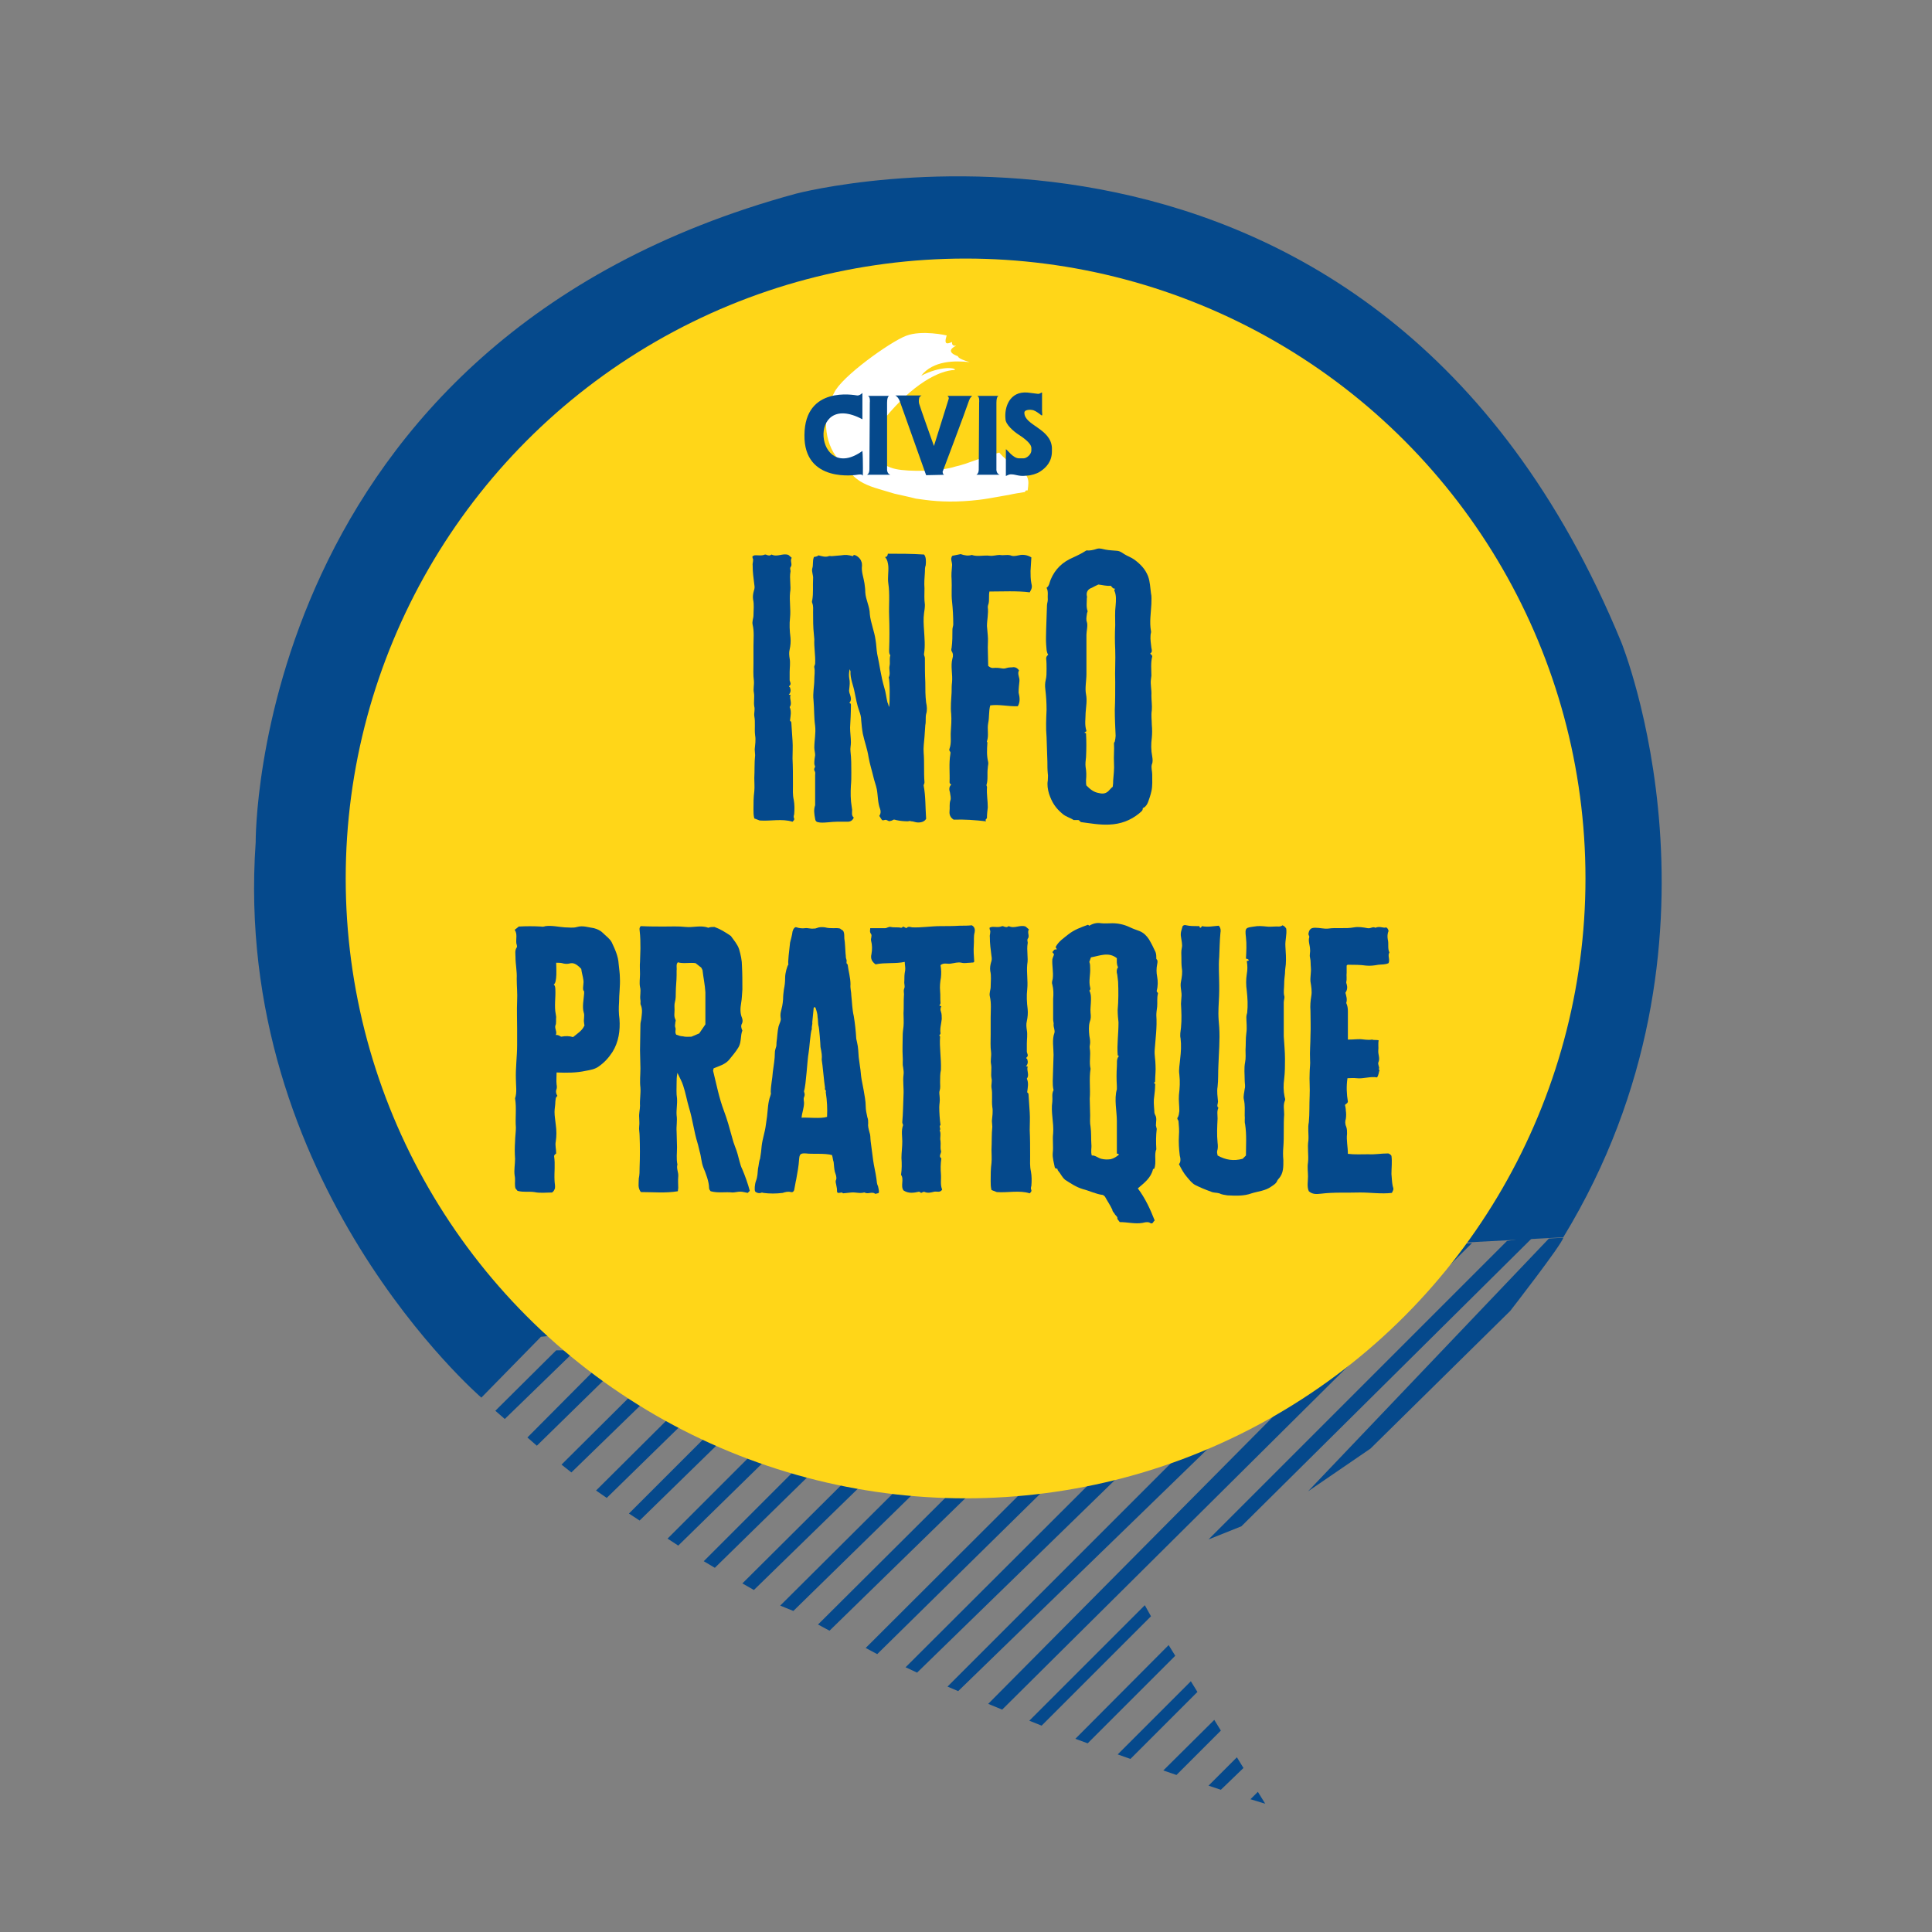 <?xml version="1.0" encoding="utf-8"?>
<!-- Generator: Adobe Illustrator 26.0.3, SVG Export Plug-In . SVG Version: 6.00 Build 0)  -->
<svg version="1.1" xmlns="http://www.w3.org/2000/svg" xmlns:xlink="http://www.w3.org/1999/xlink" x="0px" y="0px"
	 viewBox="0 0 470 470" style="enable-background:new 0 0 470 470;" xml:space="preserve">
<rect x="0" y="0" width="470" height="470" fill="#808080" stroke="none"/>
<style type="text/css">
	.st0{display:none;}
	.st1{fill-rule:evenodd;clip-rule:evenodd;fill:#05498C;}
	.st2{fill-rule:evenodd;clip-rule:evenodd;fill:#FFD618;}
	.st3{fill:#05498C;}
	.st4{fill-rule:evenodd;clip-rule:evenodd;fill:#FFFFFF;}
</style>
<g id="repere_securiser" class="st0">
</g>
<g id="repere">
	<g>
		<g>
			<polygon class="st1" points="135.3,328.5 120.5,343.2 122.8,345.2 140,328.5 			"/>
			<polygon class="st1" points="145,332.9 128.3,349.7 130.6,351.7 149.8,332.9 			"/>
			<polygon class="st1" points="154.4,338.6 136.6,356.3 139,358.2 160,337.8 			"/>
			<polygon class="st1" points="164.3,343.4 145,362.6 147.6,364.4 169.6,342.9 			"/>
			<polygon class="st1" points="173.2,348 153,368.2 155.6,369.9 180.9,345.2 			"/>
			<polygon class="st1" points="187.3,349.4 162.4,374.3 165,376 193.6,348 			"/>
			<polygon class="st1" points="199.7,351.3 171.2,379.8 173.9,381.4 208,348 			"/>
			<polygon class="st1" points="217.1,348.9 180.6,385.2 183.4,386.8 222.3,348.9 			"/>
			<polygon class="st1" points="228.9,351.7 189.8,390.6 193,391.9 234.1,351.7 			"/>
			<polygon class="st1" points="241,353.4 199,395.2 201.8,396.7 246.2,353.4 			"/>
			<polygon class="st1" points="256.3,355.3 210.6,400.9 213.4,402.4 263,353.6 			"/>
			<polygon class="st1" points="268.7,357.3 220.3,405.6 223.1,406.9 276.1,355.3 			"/>
			<polygon class="st1" points="289.1,351.7 230.5,410.3 233.1,411.4 301.3,345.2 			"/>
			<polygon class="st1" points="352.2,302.8 315.8,338.5 240.4,414.5 243.8,415.9 358.1,302.4 			"/>
			<polygon class="st1" points="278.5,390.5 250.4,418.6 253.4,419.8 280,393.2 			"/>
			<polygon class="st1" points="284.3,400.2 261.6,423 264.6,424.1 285.9,402.8 			"/>
			<polygon class="st1" points="289.7,409 271.9,426.8 275,427.9 291.3,411.6 			"/>
			<polygon class="st1" points="295.4,418.4 283,430.7 286.2,431.8 297,421 			"/>
			<polygon class="st1" points="294,434.4 297,435.4 302.5,430.1 300.9,427.5 			"/>
			<polygon class="st1" points="304.2,437.7 307.8,438.8 306,435.9 			"/>
			<polygon class="st1" points="302,371.3 373,300.9 366.6,301.9 294,374.5 			"/>
			<path class="st1" d="M376.8,301.3l-58.6,61.5l15.2-10.4l34-33.5c0,0,12.6-16.2,12.9-17.8L376.8,301.3z"/>
		</g>
		<path class="st1" d="M131.6,325.2L117.1,340c0,0-60.7-52.2-54.9-135.1c0,0-1-121.8,131.5-157.8c0,0,140.5-37.1,200.7,109.1
			c0,0,29.7,72.9-14.1,144.8l-26.4,1.4L131.6,325.2z"/>
		<circle class="st2" cx="234.9" cy="213.7" r="150.8"/>
	</g>
	<g>
		<path class="st3" d="M183.5,135.1c0.8-0.1,1.7,0.2,2.6-0.2c0.1,0,0.3,0,0.4,0.1c0.7,0.2,0.7,0.2,1.2-0.1c1.4,0.7,2.7-0.4,4.1,0.1
			c0.2,0.2,0.5,0.4,0.8,0.7c-0.5,0.8,0.3,1.6-0.3,2.3c-0.2,0.4,0.1,0.8,0,1.1c-0.3,1.7,0.2,3.5-0.1,5.1c-0.2,2,0.2,4,0,6
			c-0.2,1.7-0.1,3.3,0.1,4.9c0.1,1,0,2-0.2,2.9c-0.2,0.8-0.1,1.5,0,2.2c0.2,1.1,0,2.2,0,3.3v2c0.1,0.5,0.5,0.9-0.1,1.4
			c-0.2,0.2,0.2,0.2,0.2,0.4c0.2,0.6,0.2,1.1-0.3,1.7c0,0.1,0.3-0.1,0.4,0.1c-0.3,1,0.5,2-0.2,2.9c0.5,1.1,0.2,2.2,0.1,3.2
			c-0.1,0.2,0.2,0.2,0.3,0.5l0.3,4.5c0.1,1.4,0,2.9,0,4.3c0.1,2.1,0.1,4.2,0.1,6.4c0,1.2-0.1,2.4,0.2,3.7c0.2,1.1,0.2,2.3,0.1,3.5
			c-0.1,0.3-0.2,0.7,0,1c0.1,0.3-0.1,0.5-0.4,0.8c-2.6-0.8-5.3-0.1-8-0.3l-1.3-0.5c-0.2-0.8-0.2-1.4-0.2-2.2c0-1.5,0-2.9,0.2-4.4
			c0.1-1.1,0-2.1,0-3.2c0.1-1.9,0-3.7,0.2-5.6c0-0.5-0.1-0.9-0.1-1.4c0.1-1.1,0.3-2.3,0.1-3.4c-0.2-1.6,0.1-3.1-0.2-4.7
			c-0.1-0.8,0.2-1.6,0-2.3c-0.2-1.1,0.1-2.3-0.1-3.4c-0.2-0.9,0.1-1.9,0-2.9c-0.2-1.4-0.1-2.9-0.1-4.3v-4.2c0-1.7,0.2-3.4-0.2-5.1
			c-0.2-0.8,0.2-1.6,0.2-2.3c0-1.3,0.2-2.6-0.1-3.9c-0.1-0.7,0-1.4,0.2-2.1c0.2-0.5,0.2-1,0.1-1.5c-0.2-1.7-0.4-2.9-0.4-4.7
			c-0.1-0.4,0.3-1.3,0-1.7C182.9,135.1,183.3,135.3,183.5,135.1z"/>
		<path class="st3" d="M199.1,135.1c0.8,0.2,1.7,0.5,2.5,0.2c0.2-0.1,0.5,0,0.7,0l2.3-0.2c1.2-0.2,1.7-0.1,2.9,0.2l0.2-0.3
			c0.6,0,1.6,0.8,1.8,1.5c0.2,0.4,0.2,0.8,0.2,1.1c-0.2,1.5,0.4,2.9,0.6,4.3c0.1,0.8,0.2,1.4,0.2,2.2c0.1,1.8,1.1,3.5,1.1,5.3
			c0.2,2.1,1.1,4.1,1.4,6.3c0.2,1.1,0.2,2.3,0.4,3.4c0.6,2.7,0.9,5.4,1.7,8.1c0.4,1.2,0.5,2.5,0.8,3.7c0.2,0.3,0.2,0.7,0.4,1.1
			c0.2-1,0.2-6.4-0.1-7.2c0.5-0.9,0-1.9,0.2-2.8c0.2-0.8-0.1-1.7,0.2-2.6c-0.3-0.3-0.3-0.8-0.3-1.2c0.1-2.8,0.1-5.6,0-8.4
			c-0.1-2.6,0.2-5.3-0.2-7.9c-0.2-1.4,0.1-2.8,0-4.2c-0.1-0.8-0.2-1.5-0.8-2.2c0.5,0,0.6-0.3,0.7-0.8c2.9,0,5.7,0,8.8,0.2
			c0.5,0.6,0.5,1.6,0.4,2.6c-0.2,0.5-0.2,1.1-0.2,1.7c-0.1,1.4-0.2,2.6-0.1,3.9c0,1.4-0.1,2.6,0.1,4c0,0.7-0.1,1.4-0.2,2
			c-0.2,1.4-0.1,2.9,0,4.3c0.1,1.8,0.3,3.7,0,5.6c-0.1,0.4,0.2,0.7,0.2,1.1c0,2,0,3.9,0.1,5.9c0,1.7,0,3.2,0.2,4.9
			c0.2,0.9,0.3,1.9,0,2.8c-0.2,0.9,0,1.8-0.2,2.7l-0.2,2.9c-0.1,1.3-0.3,2.6-0.2,3.8c0.2,2.4,0,4.8,0.2,7.2c0,0.4-0.2,0.5-0.2,0.8
			c0.5,2.6,0.4,5.3,0.6,8.1c-0.5,0.9-1.8,1-2.6,0.8c-0.4-0.1-0.7-0.2-1-0.2c-0.3-0.1-0.5-0.1-0.8,0c-1,0-2-0.1-2.9-0.3
			c-0.3-0.1-0.6-0.2-0.8,0c-0.2,0.1-0.4,0.2-0.6,0.2c-0.3,0.2-0.6-0.1-0.9-0.2c-0.4-0.2-0.8,0.2-1.1,0c-0.1,0-0.7-1.1-0.7-1
			c0.4-0.6,0.4-1.2,0.2-1.7c-0.6-1.6-0.5-3.2-0.8-4.8c-0.2-1-0.6-2-0.8-2.9c-0.4-1.7-0.9-3.2-1.2-4.9c-0.3-2-1-3.8-1.4-5.7
			c-0.2-1.1-0.3-2.2-0.4-3.3c0-0.8-0.2-1.5-0.5-2.3c-0.5-1.4-0.8-3-1.1-4.5c-0.3-1.7-1.1-3.3-1-5.1c0-0.1-0.1-0.2-0.2-0.5
			c-0.2,0.9-0.2,1.6-0.1,2.2c0.2,0.9,0.1,1.7,0,2.6c-0.1,0.5,0,0.9,0.2,1.4c0.2,0.7,0.4,1.4-0.2,2c0.5,0.1,0.4,0.5,0.4,0.7
			c0,1.8-0.1,3.5-0.2,5.3c0,1.2,0.2,2.4,0.2,3.6c0,0.8-0.2,1.4-0.1,2.2c0.2,1.7,0.2,3.5,0.2,5.1c0,1.1,0,2.2-0.1,3.2
			c-0.1,1.7-0.1,3.5,0.2,5.2c0,0.2,0.1,0.5,0.1,0.7c0,0.7-0.2,1.4,0.4,1.9c-0.3,0.7-0.8,1-1.5,1h-2.6c-1.4,0-2.7,0.3-4.1,0.2
			c-0.8-0.1-1.1-0.2-1.2-0.9c-0.2-1.1-0.4-2.2,0-3.3v-7.3c0-0.3,0.1-0.7-0.1-1c-0.3-0.5,0-0.8,0.1-1.1c-0.1-0.3-0.2-0.5-0.2-0.8
			c0-0.7,0.1-1.4,0.2-2c0-0.6-0.2-1.2-0.2-1.8c0-1.8,0.4-3.5,0.2-5.3c-0.3-2.1-0.2-4.1-0.4-6.3c-0.2-1.7,0.2-3.4,0.2-5
			c0-1,0.2-2,0-2.9c-0.1-0.4,0.2-0.6,0.2-1c0.1-2-0.3-3.9-0.2-5.9c0-0.4-0.1-0.7-0.1-1.1c-0.2-1.8-0.2-3.6-0.2-5.4
			c0-0.8,0.1-1.5-0.2-2.3c-0.1-0.2-0.1-0.5,0-0.7c0.3-1.7,0.1-3.5,0.2-5.2c0.1-0.8-0.4-1.7-0.2-2.5c0.3-0.9,0-1.7,0.4-2.8
			C198.8,135.4,199,135.2,199.1,135.1z"/>
		<path class="st3" d="M233.7,134.8c0.9,0.3,1.8,0.5,2.7,0.2c1.4,0.5,2.9,0,4.4,0.2c0.8,0.1,1.6-0.2,2.4-0.2c1,0.2,2-0.2,2.9,0.2
			c0.7,0.2,1.5-0.1,2.2-0.2c0.9-0.1,1.8,0.1,2.6,0.6l-0.2,3.3c0,1,0,2,0.2,3c0.2,0.8,0.2,1.2-0.4,2.2c-3-0.4-6.7-0.2-9.8-0.2
			c-0.2,1,0,2-0.2,2.9c-0.1,0.3-0.2,0.6-0.2,0.9c0.2,1.6-0.2,3.1-0.2,4.6l0.2,2.3c0.1,1,0,2,0,2.9c0,1.5,0.1,3,0.1,4.5
			c0.4,0.3,0.7,0.5,1.1,0.5c2-0.2,2.3,0.4,3.4,0c0.6-0.2,1.1-0.1,1.7-0.2c0.5,0,1,0.3,1.3,0.8c-0.5,0.8,0.2,1.7,0.1,2.6
			s-0.2,1.8-0.2,2.8c0.3,1.2,0.4,2.3-0.2,3.3c-2.3,0.1-4.4-0.5-6.7-0.2c-0.4,1.4-0.2,2.9-0.5,4.3c-0.3,1.5,0.2,3-0.3,4.4
			c-0.1,0.1,0.1,0.2,0.1,0.4c-0.1,1.6-0.2,3.1,0.2,4.7c0.1,0.4-0.1,0.9-0.1,1.4c-0.2,1.4,0.1,2.8-0.3,4.1c-0.1,0.2,0.2,0.5,0.1,0.7
			c-0.1,1.7,0.2,3.2,0.2,4.8c-0.1,0.8-0.2,1.7-0.2,2.5c0,0.4-0.6,0.4-0.2,0.9c-2.7-0.3-5.3-0.5-7.9-0.4c-0.8-0.5-1.1-1.2-1-2.1
			c0.1-0.8-0.1-1.7,0.2-2.6c0.2-0.5,0-1.2-0.1-1.9c-0.2-0.6-0.3-1.4,0.3-1.9c-0.2-0.2-0.4-0.3-0.4-0.6c0.1-2.3-0.2-4.5,0.2-6.9
			c0-0.2,0.1-0.4-0.1-0.6c-0.2-0.2-0.2-0.5-0.1-0.7c0.5-1.4,0.2-2.8,0.3-4.1c0.1-1.4,0.2-2.9,0.1-4.3c-0.2-1.7,0-3.5,0.1-5.3
			c0-0.8,0-1.7,0.1-2.4c0.2-2-0.4-3.9,0.1-5.8c0.2-0.6,0.2-1.2-0.2-1.8c-0.1-0.2-0.1-0.5,0-0.8c0.2-1.5,0.2-3,0.2-4.5
			c0-0.4,0.2-0.8,0.2-1.2c0-1.9-0.1-3.8-0.3-5.6c-0.2-1.8,0-3.5-0.1-5.3c-0.1-1.1,0-2.3,0.1-3.3c0.1-0.6-0.2-1.2-0.2-1.8
			c0.1-0.2,0-0.4,0.3-0.7L233.7,134.8z"/>
		<path class="st3" d="M280.3,159.7c-0.4,1.6-0.2,3.2-0.2,4.7c0,0.2-0.1,0.5-0.1,0.8c-0.2,1.3,0.2,2.6,0.1,4c0,1.2,0.2,2.4,0.1,3.6
			c-0.2,1.2,0,2.4,0,3.5c0.1,1.1,0.1,2.1,0,3.2c-0.2,1.5-0.2,3,0.1,4.5c0.1,0.7,0.2,1.3-0.1,2c-0.2,0.8,0.1,1.6,0.1,2.4
			c0,1.4,0.1,2.8-0.2,4.1c-0.2,0.9-0.5,1.8-0.8,2.6c-0.2,0.5-0.5,1.1-1.1,1.4c-0.1,0.1-0.2,0-0.2,0.2c0,0.6-0.5,0.8-0.9,1.2
			c-2.1,1.7-4.5,2.6-7.3,2.7c-2.3,0.1-4.5-0.3-6.8-0.6c-0.3-0.1-0.4-0.5-0.7-0.5h-1.1c-0.9-0.6-1.9-0.8-2.7-1.5
			c-1.7-1.4-2.6-2.8-3.3-4.9c-0.3-1-0.5-2.2-0.3-3.2c0-0.6,0.1-1.2,0-1.7c-0.1-1-0.1-2-0.1-2.9l-0.2-6c-0.2-2.2-0.1-4.4,0-6.6
			c0-1.7-0.1-3.3-0.3-5c-0.1-0.8-0.1-1.5,0.1-2.3c0.2-0.8,0.2-1.7,0.2-2.6s0-1.7-0.1-2.6c0-0.4,0.2-0.7,0.5-0.9
			c-0.5-0.8-0.4-1.7-0.5-2.5c-0.1-1.2,0-2.5,0-3.7l0.2-5.8c0-0.5,0.2-0.9,0.2-1.4c-0.1-1,0.2-2-0.3-2.9c0.7-0.5,0.7-1.3,1-2
			c1.1-2.6,2.9-4.3,5.5-5.4c1.1-0.5,2.1-1,3.2-1.7c0.8,0.1,1.7-0.1,2.6-0.4c0.7-0.2,1.4,0.1,2,0.2c1,0.2,2,0.2,2.9,0.3
			c0.8,0.1,1.2,0.5,1.7,0.8c0.8,0.5,1.7,0.8,2.4,1.3c1.5,1.1,2.7,2.3,3.4,4.1c0.5,1.4,0.5,2.7,0.7,4.1c0.2,0.8,0.1,1.7,0.1,2.6
			c-0.1,2.2-0.5,4.4-0.1,6.6c0.1,0.3-0.1,0.7-0.1,1c-0.1,1.1,0.1,2.1,0.2,3.1c0.1,0.5,0.3,1-0.3,1.4
			C280.1,159.3,280.3,159.4,280.3,159.7z M270.8,189.9c0.1-1.4,0.3-2.8,0.2-4.3c-0.1-1.6,0.1-3.2,0-4.7c0-0.2,0.1-0.4,0.2-0.5
			c0.1-0.5,0.2-1,0.2-1.4c-0.1-2.1-0.2-4.2-0.2-6.3c0.1-2.3,0.1-4.5,0.1-6.8c-0.1-2.6,0.1-5.3,0-7.9c-0.1-2-0.1-3.9,0-5.9
			c0-1.7-0.1-3.2,0.1-4.8c0.1-1.2,0.2-2.5-0.3-3.6c-0.1-0.2,0.1-0.3,0.2-0.5c-0.6,0.1-0.8-0.5-1.1-0.7c-1.1,0.1-2-0.2-3-0.3
			c-0.5,0.2-1,0.5-1.6,0.8c-0.9,0.3-1.4,1-1.2,2c0.1,0.2,0,0.4,0,0.5c0,1.1-0.2,2.2,0.2,3.2c-0.1,0.3-0.2,0.5-0.2,0.8
			c-0.1,0.6-0.2,1.3,0,1.8c0.3,0.8-0.1,2.3-0.1,3.1v9.6c0,1.6-0.4,3.4-0.1,4.9c0.3,1.5,0,3-0.1,4.5c0,1.4-0.3,2.9,0.2,4.4
			c0,0.3-0.6,0.2-0.4,0.5c0.1,0,0.2,0,0.3,0.1c0.1,2,0.1,3.8,0,5.8c-0.1,0.8-0.2,1.7-0.1,2.4c0.2,1.1,0.2,2.1,0.1,3.2
			c0,0.5,0,1.1,0.1,1.3c1,1,1.8,1.6,2.9,1.8c0.8,0.2,1.6,0.3,2.4-0.4c0.4-0.4,0.7-0.8,1.1-1.1C270.8,190.7,270.8,190.3,270.8,189.9z
			"/>
		<path class="st3" d="M126.2,225.4c1.8-0.1,3.6-0.1,5.4,0c0.4,0.1,0.8,0,1.1-0.1c1.6-0.2,3.2,0.2,4.7,0.3c1,0,2,0.2,3-0.1
			c1.4-0.4,2.7,0.1,4.1,0.3c0.7,0.2,1.5,0.5,2.1,1.1c0.8,0.8,1.7,1.4,2.2,2.3c0.8,1.7,1.6,3.4,1.7,5.3c0.1,1.1,0.3,2.3,0.3,3.4
			c0.1,2-0.2,3.9-0.2,5.9c-0.1,1.4-0.1,2.7,0.1,4.1c0.2,2.8-0.2,5.6-1.7,8c-0.9,1.4-2,2.6-3.3,3.5c-0.9,0.7-2.1,0.9-3.2,1.1
			c-2.3,0.5-4.6,0.5-7.1,0.4c0,1.1-0.1,2,0,2.9c0.1,0.5,0.1,1-0.1,1.4c-0.1,0.5,0,0.9,0.3,1.4c-0.5,0.4-0.4,0.8-0.5,1.4
			c0,0.8-0.2,1.7-0.2,2.5c0,1.1,0.2,2,0.3,3.1c0.2,1.4,0.2,2.8,0,4.1c-0.2,0.9,0.1,1.8,0.1,2.9c-0.2,0.2-0.5,0.3-0.5,0.7
			c0.3,2,0,3.9,0.1,5.8c0,0.7,0.2,1.3,0.1,2c-0.2,0.5-0.3,0.7-0.7,1c-1.4,0-2.9,0.2-4.3-0.1c-1.3-0.2-2.6,0.1-4.1-0.3l-0.5-0.6
			c0-0.1-0.1-0.3-0.1-0.5c-0.1-0.9,0.1-1.7-0.1-2.6c-0.2-1.4,0.1-2.7,0.1-4.1c-0.1-1.4-0.1-2.8,0-4.2c0-1.1,0.2-2.3,0.2-3.4
			c-0.2-2.3,0.2-4.7-0.2-7.1c0.5-1.5,0.2-3.1,0.2-4.6c-0.1-2.8,0.3-5.6,0.3-8.4v-3.9c0-2.3-0.1-4.5,0-6.8c0.1-1.8-0.1-3.6-0.1-5.4
			c0.1-1.8-0.3-3.5-0.3-5.3c0-0.8-0.2-1.6,0.3-2.3c0.2-0.4-0.1-0.8-0.1-1.1c-0.1-1.1,0.3-2.2-0.4-3.2
			C125.7,225.8,126,225.6,126.2,225.4z M135.1,240.7c0.1,2-0.3,4.1,0.1,6c0,0.2,0.1,0.5,0.1,0.7c-0.1,0.5,0.1,1.6-0.2,2.1
			c-0.2,0.8,0.5,1.5,0.1,2.3c0.6-0.1,0.9,0.2,1.3,0.4c1.1-0.2,2-0.2,2.9,0.1c1.1-0.9,2.3-1.6,2.8-2.9c-0.1-0.2-0.1-0.3-0.1-0.5
			c-0.2-0.9,0.2-1.8-0.1-2.6c-0.4-1.4,0-3.1,0.1-4.6v-0.4c0-0.2-0.1-0.3-0.2-0.4c-0.2-0.8,0.2-1.7,0-2.6c-0.1-0.8-0.4-1.7-0.5-2.6
			l-0.5-0.5c-0.7-0.6-1.4-1.1-2.4-0.8c-0.4,0.1-0.9,0.1-1.4,0c-0.6-0.2-1.1-0.2-1.8-0.2c0,1,0.3,4.9-0.6,5.3
			C135,239.7,135.1,240.2,135.1,240.7z"/>
		<path class="st3" d="M155.9,225.3c2,0.1,3.8,0.1,5.6,0.1c1.7,0,3.5-0.1,5.3,0.1c1.8,0.2,3.7-0.5,5.5,0.2c0.5-0.2,0.9-0.2,1.5-0.2
			c1.4,0.5,2.7,1.3,4,2.2c0.7,1,1.6,2,2,3.2c0.4,1.4,0.7,2.7,0.7,4.1c0.1,1.9,0.1,3.8,0.1,5.7c-0.1,1.1-0.1,2.2-0.3,3.3
			c-0.2,1.2-0.3,2.4,0.2,3.6c0.2,0.5,0.2,1,0,1.4c-0.3,0.5-0.2,1.1,0.1,1.7c-0.5,1.2-0.2,2.7-0.9,4c-0.7,1.2-1.6,2.2-2.4,3.2
			c-1,1.1-2.3,1.4-3.7,2c0,0.2-0.2,0.5-0.1,0.7c0.8,3.2,1.4,6.4,2.6,9.6c0.8,2.1,1.4,4.3,2,6.5c0.2,0.8,0.4,1.4,0.7,2.2
			c0.5,1.2,0.8,2.4,1.1,3.6c0.2,0.8,0.4,1.4,0.7,2c0.6,1.4,1.4,3.6,1.8,5.2l-0.5,0.5c-0.6-0.1-1.2-0.3-1.8-0.3
			c-0.7,0-1.3,0.2-1.9,0.2c-1.7-0.2-3.5,0.2-5.3-0.3c-0.2-0.2-0.4-0.5-0.4-0.8c0-1.5-0.8-3.6-1.4-5c-0.5-1.3-0.5-2.6-0.9-3.9
			c-0.2-0.7-0.3-1.4-0.5-2c-0.9-2.9-1.2-5.8-2.1-8.7c-0.5-1.7-0.8-3.5-1.4-5.3c-0.3-1-0.9-2-1.4-3.1c-0.2,1-0.2,1.7-0.2,2.4
			c0,1.3-0.1,2.6,0.1,3.8c0.1,1.4-0.2,2.8-0.1,4.1c0.2,1.4-0.1,2.6,0,4c0,1.2,0.1,2.5,0.1,3.8c0,1.4-0.2,2.8,0.1,4.2
			c-0.3,1,0.3,1.9,0.2,2.9s0,1.9,0,2.8c0,0.2-0.1,0.5-0.1,0.8c-3,0.5-6,0.2-9,0.2c-0.8-1.1-0.5-2-0.5-3.3c0.2-0.9,0.2-1.8,0.2-2.7
			c0.1-2.6,0.1-5.1,0-7.7c0-0.8-0.2-1.5-0.1-2.3c0.1-0.8,0-1.4,0-2.1c-0.1-1,0.2-2,0.2-2.9c-0.1-1.4,0.2-2.9,0.1-4.4
			c-0.2-1.6,0-3.1,0-4.7c0-1.5-0.1-3-0.1-4.4c0-2.1,0.1-4.1,0.1-6.2c0-0.5,0.1-0.8,0.2-1.3c0.1-1.1,0.4-2.3-0.1-3.5
			c-0.2-0.3,0-0.8-0.1-1.2c-0.2-1.1,0.2-2.1-0.1-3.2c-0.2-1,0-2.1,0-3.2c0-1-0.1-2,0-2.9c0-1.1,0.1-2.2,0.1-3.2c0-1.4,0-2.9-0.2-4.5
			C155.5,225.8,155.7,225.4,155.9,225.3z M169.2,234.3c-1.5-0.2-2.9,0.2-4.3-0.2c-0.5,0.5-0.2,1.3-0.3,2v1.1c0,1.4-0.2,2.8-0.2,4.2
			c0,0.8,0,1.6-0.2,2.3c-0.2,0.7-0.1,1.4-0.1,2c0,0.8-0.2,1.5,0.2,2.3c0.1,0.2,0.1,0.4,0,0.6c0,0.5-0.2,0.9,0,1.4
			c0.2,0.5-0.2,1.1,0.2,1.7c0.5,0.2,1.1,0.4,1.6,0.4c0.7,0.2,1.4,0.1,2.1,0.1l1.9-0.8l1.5-2.2v-7.8c-0.1-1.8-0.5-3.6-0.7-5.4
			l-0.3-0.6L169.2,234.3z"/>
		<path class="st3" d="M196.1,280.6c-1.4-0.1-1.6,0.2-1.7,1.4c-0.1,1.7-0.4,3.2-0.7,4.9c-0.2,0.8-0.3,1.7-0.5,2.6
			c-0.1,0.3-0.3,0.6-0.8,0.5c-0.7-0.2-1.4,0-2,0.2c-1.6,0.2-3.2,0.2-4.7,0c-0.2-0.1-0.5-0.1-0.6,0c-0.6,0.2-1.4-0.2-1.4-0.4
			c-0.2-0.3-0.1-1.7,0.2-2.5c0.4-1,0.4-2,0.5-3c0.2-0.8,0.2-1.7,0.5-2.4c0.2-1.1,0.3-2.1,0.4-3.2c0.2-1.7,0.8-3.3,1-5l0.3-2.1
			c0.2-1.7,0.2-3.4,0.8-5c0.1-0.3,0.2-0.6,0.1-0.9c0-1.7,0.4-3.2,0.5-4.9c0.2-1.6,0.5-3.1,0.5-4.7c0-0.4,0.1-0.8,0.2-1.1
			c0.2-0.5,0.2-0.9,0.2-1.4c0.2-1.3,0.2-2.6,0.5-3.9c0.2-0.7,0.7-1.5,0.5-2.1c-0.2-1.6,0.4-1.8,0.6-4.5c0-0.8,0.1-1.7,0.2-2.4
			c0.2-1,0.3-1.7,0.3-2.9c0-1.1,0.5-2.8,0.8-3.2c-0.2-0.3,0.2-3.5,0.4-5.3c0.2-0.8,0.5-1.8,0.6-2.7c0.1-0.3,0.2-0.6,0.4-0.8
			c0.2-0.2,0.3-0.3,0.6-0.2c0.5,0.2,1.5,0.3,2,0.2c0.8-0.1,1.4,0.2,2.1,0.1c0.2,0,0.5,0,0.7-0.1c0.7-0.3,1.4-0.3,2.1-0.2
			c0.7,0.2,1.4,0.2,2,0.2c0.2,0,1.6-0.1,1.8,0.2c0.3,0.3,0.5,0.2,0.7,0.6c0.2,0.4,0.2,1.2,0.2,1.7c0.2,1.2,0.2,2.5,0.3,3.7
			c0.1,0.5,0,1,0.2,1.4c0.2,0.4-0.2,1,0.3,1.2c0.2,1.7,0.7,3.2,0.7,4.9c-0.1,0.9,0.2,1.8,0.2,2.7c0.2,1.7,0.2,3.3,0.6,5
			c0.3,1.8,0.5,3.7,0.6,5.5c0.1,0.3,0.1,0.6,0.2,0.9c0.3,1.2,0.3,2.4,0.4,3.6c0.1,0.8,0.2,1.5,0.3,2.2c0.2,1.1,0.2,2.1,0.4,3.2
			l0.5,2.6c0.2,1.3,0.5,2.6,0.5,3.9c0,0.9,0.2,1.8,0.4,2.7c0.2,0.5,0.2,0.9,0.2,1.4c-0.1,0.8,0.1,1.4,0.3,2.2
			c0.3,0.8,0.2,1.4,0.3,2.2l0.6,4.6c0.2,1.5,0.6,3,0.8,4.5c0.1,0.8,0.1,1.3,0.4,1.9c0.1,0.6,0.5,1.7-0.1,1.7c-0.2,0-0.5,0.2-0.6,0.1
			c-0.8-0.6-1.7,0.2-2.6-0.3h-0.1c-1.1,0.3-2-0.1-3.1,0l-2,0.2c-0.1,0-0.2-0.2-0.3-0.2c-1.2,0.2-1.2,0.2-1.2-0.9l-0.2-1.1
			c-0.1-0.4-0.2-0.8,0-1.1c0.2-0.6-0.1-1.3-0.3-1.9c-0.2-0.8-0.2-1.6-0.3-2.4c-0.2-0.5-0.2-1.1-0.4-1.7
			C200.7,280.5,197.5,280.8,196.1,280.6z M200.9,265.8c-0.1-0.2,0.2-0.4-0.1-0.6c-0.2-0.2-0.1-0.5-0.1-0.6c-0.2-1.1-0.6-5.8-0.8-6.8
			c0.1-1,0-1.6-0.3-3.1c0-0.5-0.3-4.8-0.5-5.2c-0.1-0.2-0.1-1.8-0.2-2c0-0.9-0.3-1.7-0.5-2.3c-0.1-0.2-0.2-0.2-0.3-0.2
			c-0.2,0.2-0.2,0.4-0.2,0.7l-0.3,3c0.1,0.5-0.2,1-0.1,1.6c-0.4,1.1-0.6,4.9-0.8,5.9c-0.3,1.5-0.6,7.8-1.1,9.2v0.2
			c0.2,0.5,0.2,0.9,0,1.3c-0.2,0.5,0,1,0,1.4c0,1.2-0.5,2.4-0.6,3.6c1.5-0.1,4.7,0.3,6.2-0.2C201.3,269.7,201.2,267.8,200.9,265.8z"
			/>
		<path class="st3" d="M212,232.1c0.2-1.1,0.2-2.2-0.1-3.3c-0.1-0.5,0.3-1.2,0-1.6c-0.4-0.5-0.2-0.9-0.2-1.4h3.6
			c0.5,0,0.8-0.4,1.4-0.3c0.8,0.2,1.7,0,2.5,0.2c0.3,0,0.4-0.2,0.5-0.3l0.8,0.4c0.4-0.5,0.9-0.3,1.4-0.2c2.3,0.1,4.6-0.3,6.9-0.3
			c1.6,0,3.1,0,4.7-0.1c1,0,2,0,2.9-0.1c0.8,0.4,0.8,1.2,0.7,1.7c-0.3,1.1-0.1,2-0.2,3.1c-0.1,1.4,0,2.6,0.1,4
			c-0.1,0.4-0.6,0.2-0.9,0.3c-0.9,0-1.4,0.2-2.2,0c-0.9-0.2-1.7,0.1-2.5,0.2c-0.9,0.2-1.8-0.3-2.6,0.4c0.2,1.1,0.2,2,0.1,3
			c-0.2,1.1-0.3,2.2-0.2,3.3c0.1,1,0,2,0.1,2.9c0,0.3-0.2,0.5-0.3,0.6l0.5,0.2c-0.2,0.4-0.3,0.8-0.1,1.3c0.2,0.5,0.2,1.2,0.2,1.8
			c-0.1,1.1-0.5,2.3-0.3,3.5c0,0.2-0.2,0.3-0.3,0.5c0.1,0.1,0.2,0.2,0.2,0.3c-0.2,2.6,0.3,5.2,0.2,8.1c-0.2,0.8-0.2,1.9-0.2,3
			c0,0.7,0.1,1.3-0.1,2c-0.2,0.5,0,1.2,0,1.7c0.1,0.8-0.1,1.6-0.1,2.3c0,1.4,0.1,2.9,0.3,4.4c-0.5,0.3,0.2,0.9-0.2,1.3
			c0.4,0.8,0,1.7,0.2,2.6c0.1,0.8-0.1,1.6,0.1,2.3c0.1,0.3,0,0.5-0.1,0.8c-0.2,0.4-0.2,0.8,0.2,1.1c-0.2,1.4-0.2,2.6-0.1,3.8
			c0.1,1.3-0.2,2.6,0.3,3.8c-0.5,0.8-1.2,0.4-1.9,0.5c-0.8,0.2-1.5,0.4-2.3,0.1c-0.3-0.2-0.6,0.1-0.9,0.2l-0.5-0.3
			c-1.3,0.3-2.6,0.5-3.8-0.3c-0.8-1.1,0.2-2.7-0.6-3.8c0.2-1.4,0.2-2.7,0.1-4.1c0-1.3,0.2-2.6,0.2-4c0-1.3-0.3-2.6,0.2-4
			c0-0.1-0.2-0.4-0.2-0.7c0.2-2.2,0.2-4.4,0.3-6.6c0.1-1.7-0.2-3.3,0-4.9c0.1-0.6,0-1.2-0.1-1.9c-0.2-0.8,0-1.7-0.1-2.6
			c-0.1-1.7,0-3.3,0-5c0-0.8,0.1-1.5,0.2-2.3c0.1-1.1,0-2.2,0-3.2c0.1-1.4,0-2.9,0.1-4.3c0.1-0.6-0.2-1.1,0.1-1.8
			c0.2-0.5-0.1-1.1,0-1.7c0-0.9,0-1.7,0.2-2.6c0.1-0.7-0.1-1.4-0.1-2.1c-2.3,0.5-4.7,0.1-7.1,0.6C212.2,234,211.7,233.3,212,232.1z"
			/>
		<path class="st3" d="M241.2,225.5c0.8-0.1,1.7,0.2,2.6-0.2c0.1,0,0.3,0,0.4,0.1c0.7,0.2,0.7,0.2,1.2-0.1c1.4,0.7,2.7-0.4,4.1,0.1
			c0.2,0.2,0.5,0.4,0.8,0.7c-0.5,0.8,0.3,1.6-0.3,2.3c-0.2,0.4,0.1,0.8,0,1.1c-0.3,1.7,0.2,3.5-0.1,5.1c-0.2,2,0.2,4,0,6
			c-0.2,1.7-0.1,3.3,0.1,4.9c0.1,1,0,2-0.2,2.9c-0.2,0.8-0.1,1.5,0,2.2c0.2,1.1,0,2.2,0,3.3v2c0.1,0.5,0.5,0.9-0.1,1.4
			c-0.2,0.2,0.2,0.2,0.2,0.4c0.2,0.6,0.2,1.1-0.3,1.7c0,0.1,0.3-0.1,0.4,0.1c-0.3,1,0.5,2-0.2,2.9c0.5,1.1,0.2,2.2,0.1,3.2
			c-0.1,0.2,0.2,0.2,0.3,0.5l0.3,4.5c0.1,1.4,0,2.9,0,4.3c0.1,2.1,0.1,4.2,0.1,6.4c0,1.2-0.1,2.4,0.2,3.7c0.2,1.1,0.2,2.3,0.1,3.5
			c-0.1,0.3-0.2,0.7,0,1c0.1,0.3-0.1,0.5-0.4,0.8c-2.6-0.8-5.3-0.1-8-0.3l-1.3-0.5c-0.2-0.8-0.2-1.4-0.2-2.2c0-1.5,0-2.9,0.2-4.4
			c0.1-1.1,0-2.1,0-3.2c0.1-1.9,0-3.7,0.2-5.6c0-0.5-0.1-0.9-0.1-1.4c0.1-1.1,0.3-2.3,0.1-3.4c-0.2-1.6,0.1-3.1-0.2-4.7
			c-0.1-0.8,0.2-1.6,0-2.3c-0.2-1.1,0.1-2.3-0.1-3.4c-0.2-0.9,0.1-1.9,0-2.9c-0.2-1.4-0.1-2.9-0.1-4.3v-4.2c0-1.7,0.2-3.4-0.2-5.1
			c-0.2-0.8,0.2-1.6,0.2-2.3c0-1.3,0.2-2.6-0.1-3.9c-0.1-0.7,0-1.4,0.2-2.1c0.2-0.5,0.2-1,0.1-1.5c-0.2-1.7-0.4-2.9-0.4-4.7
			c-0.1-0.4,0.3-1.3,0-1.7C240.6,225.4,240.9,225.7,241.2,225.5z"/>
		<path class="st3" d="M280.9,296.9c-0.2,0.2-0.3,0.3-0.4,0.5c-0.1,0.1-0.2,0.2-0.2,0.2c-0.3,0.1-0.5-0.1-0.7-0.2
			c-0.6-0.2-1.2,0-1.7,0.1c-1.8,0.3-3.6-0.2-5.5-0.2l-0.6-0.8c0.2-0.5-0.5-0.8-0.7-1.3c-0.2-0.3-0.5-0.5-0.5-0.9
			c-0.5-1.1-1.2-2.1-1.8-3.2c-0.2-0.2-0.3-0.3-0.5-0.4c-1.7-0.2-3.2-1-4.8-1.4c-1.7-0.5-3-1.4-4.4-2.3c-0.8-0.7-1-1.4-1.7-2.2
			c-0.1-0.1-0.1-0.3-0.2-0.5c-0.2,0-0.5,0-0.6-0.3c-0.2-1.1-0.6-2.3-0.5-3.5c0.2-1.6-0.1-3.2,0.1-4.8c0.2-2.6-0.6-5.1-0.2-7.7
			c0.1-1-0.2-1.9,0.3-2.8c-0.2-0.8-0.2-1.5-0.2-2.2l0.2-6.4c0-1.7-0.4-3.7,0.2-5.3c0.2-0.6-0.2-1.3-0.2-2c0.1-0.4-0.1-0.8-0.1-1.3
			v-5c0.1-1.2,0.1-2.3-0.2-3.5c-0.2-0.5,0-0.9,0.1-1.4c0.2-1.6-0.2-3.2-0.1-4.7c0.1-0.5,0.3-0.8,0.4-1.2c0-0.2-0.3-0.4-0.4-0.6
			c0.3-0.2,0.4-0.8,1-0.6c0.2-0.2-0.2-0.4-0.2-0.6c0.7-1.4,2-2.2,3.1-3.1c1.4-1.1,3-1.7,4.7-2.3c0.1-0.1,0.2,0.1,0.4,0.2
			c0.8-0.5,1.8-0.8,2.9-0.6c0.9,0.1,1.8,0,2.7,0c1.4,0,2.8,0.3,4.1,0.9c0.8,0.4,1.7,0.7,2.5,1c1,0.4,1.7,1.1,2.3,2
			c0.6,1,1.1,2,1.6,3.1c0.2,0.5,0.2,1.1,0.2,1.7c0.4,0.3,0.3,0.8,0.2,1.3c-0.2,1-0.2,2,0,3c0.2,1.1,0.2,2.3-0.1,3.4
			c-0.1,0.3,0.3,0.4,0.3,0.7c-0.3,1.1-0.1,2.2-0.2,3.2c-0.1,0.8-0.2,1.4-0.2,2.1c0.2,2.9-0.2,5.6-0.4,8.4c-0.1,1.3,0.2,2.5,0.2,3.7
			c0.1,1.4-0.1,2.6-0.1,4c0,0.2-0.2,0.2-0.3,0.3c0.3,0.2,0.4,0.4,0.3,0.7c0,0.8-0.1,1.7-0.2,2.5c-0.2,1.1-0.1,2.3,0,3.5
			c0,0.4,0,0.7,0.2,1.1c0.5,0.8,0.2,1.7,0.2,2.6c0.1,0.3,0.1,0.6,0.2,0.8c-0.2,1.7-0.2,3.2-0.1,5c-0.6,1.3,0.1,3.1-0.5,4.7
			c0,0-0.2,0.1-0.3,0.1c-0.5,2.2-2.2,3.4-3.7,4.7C278.6,291.5,279.8,294.1,280.9,296.9z M271.7,264.2c-0.1-1.6-0.1-3.2,0-4.7
			c0.1-0.9-0.2-1.8,0.5-2.6c-0.2-0.1-0.3-0.1-0.3-0.3c-0.2-2.5,0.2-5,0.2-7.9c-0.1-0.8-0.2-1.9-0.2-3c0.2-2.3,0.2-4.6,0.1-6.9
			l-0.2-1.7c-0.2-0.6-0.2-1.3,0.2-1.8c-0.4-0.7-0.3-1.4-0.3-2.2c-2-1.6-4.1-0.6-6.3-0.2L265,234c0.2,0.5,0.2,1,0.2,1.5
			c0.1,1.6-0.4,3.2,0,4.7c0.1,0.3,0.1,0.6-0.2,0.8c0.4,0.7,0.4,1.4,0.4,2.2c0,1.1-0.2,2.2-0.1,3.2c0.1,0.8,0.1,1.5-0.2,2.2
			c-0.3,1.1-0.2,2.2-0.1,3.3c0.1,0.6,0.2,1.1,0.2,1.7c0,0.5-0.2,1-0.1,1.4c0.3,1.7-0.2,3.4,0.2,5c-0.4,2.5,0,4.9-0.2,7.3
			c0,1.4,0.1,2.7,0.1,4c0,0.9-0.1,1.8,0.1,2.8c0.2,1.4,0.1,2.9,0.2,4.3c0.1,0.8-0.2,1.7,0.1,2.7c0.8-0.1,1.5,0.6,2.3,0.8
			c0.8,0.2,1.5,0.2,2.3,0.1c0.8-0.2,1.4-0.6,2-1.1c-0.1-0.3-0.5-0.2-0.5-0.3v-7.9c0-2.4-0.7-5.3,0-7.7
			C271.7,265,271.7,264.5,271.7,264.2z"/>
		<path class="st3" d="M287,281.1c-0.2-1.7-0.3-3.2-0.2-4.9c0.1-1.1,0-2.3-0.1-3.4c0-0.3-0.3-0.4-0.3-0.8c0.4-0.5,0.4-1.1,0.5-1.7
			c0-1.4-0.2-2.6-0.1-3.9c0.2-1.7,0.3-3.3,0.1-5c-0.2-1.2,0.1-2.5,0.2-3.8c0.2-1.7,0.3-3.3,0.1-5c-0.2-0.8,0-1.7,0.1-2.6
			c0.2-2,0.1-3.9,0-5.8c0-0.5,0.1-1.1,0.1-1.5c0.2-1.4-0.4-2.6-0.1-3.9c0.2-1.1,0.4-2.2,0.2-3.3c-0.1-0.8-0.1-1.7-0.1-2.6
			c0-0.7-0.1-1.4,0.1-2.3c0.2-0.8-0.1-1.8-0.2-2.7c-0.2-1,0.2-1.8,0.4-2.6c0.3-0.3,0.6-0.3,0.9-0.2c0.9,0.2,1.8,0.2,2.8,0.2
			c0.3-0.1,0.5,0.1,0.5,0.4c0.4,0,0.3-0.2,0.5-0.4c1.4,0.3,2.8,0,4.1-0.1c0.5,0.6,0.5,1.2,0.4,1.7c-0.2,2-0.2,3.9-0.3,5.9
			c-0.2,2.3,0,4.6,0,6.9v1.2c0,1.8-0.2,3.7-0.2,5.6c0,1.1,0.1,2.3,0.2,3.4c0.2,3.1-0.1,6.2-0.2,9.3c-0.1,1.7,0,3.5-0.2,5.2
			c-0.2,1.1,0,2.4,0.1,3.6c0,0.5-0.4,1.1,0.1,1.5c-0.4,0.8-0.2,1.7-0.2,2.6c-0.1,2-0.2,3.9,0,5.9c0.1,0.7,0.1,1.4-0.1,2
			c-0.1,0.5,0.1,0.8,0.1,1.1c2,1.1,3.9,1.4,6.1,0.8l0.8-0.8c0-2.5,0.2-5-0.2-7.6c-0.2-0.7,0-1.4-0.1-2.1c0-1.3,0.1-2.6-0.2-3.9
			c-0.2-0.8,0.1-1.7,0.2-2.6c0.2-0.7,0-1.3,0-2c0-1.5-0.2-3,0.1-4.5c0.2-1,0.1-2,0.1-3c0.1-1.4,0-2.7,0.2-4.1c0.2-1.3,0-2.6,0-3.9
			c0-0.3,0.1-0.7,0.2-1c0.2-1.8,0.1-3.6-0.1-5.4c-0.2-1.4-0.2-2.7,0-4c0.2-1.1,0.2-2.1,0-3.2c0.2-0.1,0.4,0,0.5-0.2
			c-0.2-0.4-0.5-0.3-0.7-0.4c0.1-1.7,0.2-3.5,0-5.2c-0.3-2.4,0-2.3,2-2.6c1-0.2,2-0.1,3,0c0.7,0.1,1.4,0,2,0
			c0.6-0.1,1.3,0.2,1.9-0.3c0.5,0.2,0.7,0.5,0.9,0.8c0.2,1.4-0.3,2.9-0.2,4.3c0.1,1.5,0.2,3,0.1,4.4c-0.1,0.8-0.2,1.5-0.2,2.2
			c-0.1,0.9-0.2,1.7-0.2,2.6c0,1-0.2,1.9,0,2.8c0.2,0.5-0.1,1.1-0.1,1.6v8.3c0.1,1.8,0.3,3.7,0.3,5.5c0,1.6,0,3.2-0.2,4.9
			c-0.2,1.4-0.2,2.9,0.1,4.3c0.1,0.3,0.2,0.7,0.1,0.9c-0.5,1.1-0.2,2.3-0.2,3.4c-0.2,2.6,0,5.3-0.2,7.9c-0.1,1.1-0.1,2.1,0,3.2
			c0,1.5,0.1,3.2-1.1,4.5c-0.2,0.2-0.4,0.5-0.5,0.8c-0.3,0.5-0.8,0.8-1.4,1.2c-1.4,1-3.1,1.1-4.7,1.6c-1.9,0.7-3.9,0.6-5.9,0.5
			c-0.7-0.1-1.4-0.2-2-0.5c-0.7-0.2-1.4-0.1-2-0.4c-1.4-0.5-2.6-1-3.8-1.6c-0.8-0.4-1.4-1.2-2-1.9c-0.8-0.9-1.4-2-2-3.2
			C287.3,282.7,287.2,281.8,287,281.1z"/>
		<path class="st3" d="M320,225.7c1.1,0,2.1,0.3,3.1,0.2c2.1-0.3,4.2,0.1,6.3-0.3c1.1-0.2,2.2,0,3.3,0.2c0.4,0.1,0.8-0.1,1.2-0.2
			c0.4,0,0.2-0.1,0.7,0.1c1.1-0.5,2,0.2,2.6-0.1c0.4,0.2,0.5,0.5,0.6,0.9c-0.3,0.6-0.3,1.4-0.2,2c0.3,1.1-0.1,2.2,0.4,3.2
			c-0.5,0.8,0.2,1.7-0.2,2.6c-0.8,0.4-1.7,0.3-2.5,0.4c-1.1,0.2-2,0.3-3,0.2c-1.4-0.2-2.8-0.2-4.1-0.2c-0.2,0-0.4-0.1-0.6,0.2v1.7
			c-0.1,0.8,0.1,1.5-0.1,2.3c0,0.2,0,0.3,0.1,0.5c0.2,0.7,0.2,1.4-0.3,2.1c0.2,0.8,0.5,1.6,0.2,2.5c0.3,0.6,0.4,1.3,0.4,2v6.9
			c1.4,0,1.8-0.1,3-0.1c0.6,0,1.8,0.3,2.9,0.1c0.5,0.2,1.1,0,1.6,0.2c-0.2,0.7,0,1.8-0.1,2.4c-0.1,1.1,0.5,1.9,0,3
			c-0.1,0.2,0.1,0.8,0.2,1.2c0,0.2,0,0.2-0.1,0.4c0,0.2,0.1,0,0.2,0.2c-0.2,0.6-0.2,1.2-0.6,1.8c-1.7-0.3-3.3,0.4-5,0.2
			c-0.8-0.1-1.4,0-2.2,0c-0.3,2-0.2,3.9,0.1,5.7c-0.1,0.5-0.5,0.5-0.7,0.8c0.1,0.5,0.2,0.9,0.2,1.4c0.1,0.6,0.1,1.3,0,2
			c-0.2,0.5-0.2,1.3,0.1,1.9c0.2,0.6,0.2,1.1,0.2,1.7c-0.2,1.6,0.2,3.2,0.2,4.9c1.7,0.2,3.3,0.1,5,0.1c1.6,0.1,3-0.2,4.8-0.2
			c0.1,0,0.6,0.2,0.8,0.6c0.2,1.4,0,2.9,0,4.4c0.1,1,0.1,1.9,0.3,2.9c0.3,0.9,0.2,0.9-0.2,1.7c-2.6,0.3-5.1-0.1-7.7-0.1
			c-3.2,0.1-6.4-0.1-9.6,0.3c-1,0.1-2,0.2-2.9-0.6c-0.5-1.1-0.2-2.4-0.2-3.6c0-1.1-0.2-2.3,0-3.4c0.2-1.8-0.2-3.6,0.1-5.4
			c0.1-1.5-0.2-3,0.1-4.4c0.2-2.1,0.1-4.3,0.2-6.4c0.1-1.9-0.1-3.8,0-5.6c0-1.1,0.2-2.2,0.1-3.2c-0.1-2,0.1-3.9,0.1-5.9
			c0.1-2,0-4,0-6c-0.1-1.2,0-2.4,0.2-3.6c0.2-1.1,0-2.3-0.2-3.5c-0.1-1.1,0.2-2.3,0.1-3.4c-0.1-0.8,0-1.6-0.2-2.4
			c-0.2-0.7,0.1-1.4,0-2c0-1-0.5-2-0.2-3c0.1-0.2-0.2-0.5-0.2-0.8C318.5,225.8,319.2,225.7,320,225.7z"/>
	</g>
	<g>
		<path class="st4" d="M222.8,121.3l2.2,0.3c3.7,0.5,8,0.6,13.1,0c1.7-0.2,3.3-0.5,5-0.8c0.7-0.1,1.5-0.3,2.3-0.4
			c1.3-0.3,2.6-0.5,3.9-0.7c0.1-0.2,0.3-0.4,0.3-0.4l0.4,0c0.2-1.5,0.3-2.3-0.1-3.2c-0.2-0.9-4.9-3.6-6.8-6
			c-5.2,1.4-7.2,2.6-10.7,3.4c-3.6,1.2-11.3,1.3-14.5,0.6c-3.4-0.7-9.2-4.2-2.6-12.4c6.7-8.2,13.1-11.6,17-11.7
			c0.2-0.6-3.5-1-8.2,1.4c2.9-3.7,8.2-3.7,11.8-3.3c-3.4-1-2.6-1.4-3-1.5c-0.3-0.1-3.2-1.1-0.3-2.5c0.1-0.1-1.1,0.4-1-0.9
			c-1,0.4-2.1,0.9-1.3-1.6c0,0-6-1.4-9.9,0.1c-3.9,1.5-15.8,10-17.5,13.9c-2.9,4.9-2.6,12,1.1,16.2c3.4,3.3,3.3,5.3,9.9,7.2l3.7,1.1
			c0.6,0.1,1.2,0.3,1.8,0.4l2.2,0.5L222.8,121.3z"/>
		<path class="st1" d="M237.6,96.3l5.4,0c0,0-0.6-0.1-0.6,1.7c0,1.7,0,16.1,0,16.1s-0.1,1.1,0.8,1.4c0.1,0-5.7,0-5.7,0
			s0.6-0.2,0.6-1.3c0-0.7,0.1-16.3,0.1-16.3S238.4,96.3,237.6,96.3z"/>
		<path class="st1" d="M217.8,96.2l6.4,0c0,0-0.6,0.3-0.6,0.7c-0.1,0.4-0.1,0.9,0,1.3c0.1,0.5,3.6,10.3,3.6,10.3l3.6-11.5
			c0.1-0.2-0.1-0.5-0.3-0.7l6,0c-0.6,0.6-0.6,0.7-1,1.8c-0.5,1.6-6.2,16.7-6.2,16.7s0.1,0.7,0.4,0.7c0.3,0-4.4,0.1-4.4,0.1L219,97.9
			C219,97.9,218.7,96.7,217.8,96.2z"/>
		<path class="st1" d="M211,96.3l5.4,0c0,0-0.6-0.1-0.6,1.7c0,1.7,0,16.1,0,16.1s-0.1,1.1,0.8,1.4c0.1,0-5.7,0-5.7,0
			s0.6-0.2,0.6-1.3c0-0.7,0.1-16.3,0.1-16.3S211.8,96.3,211,96.3z"/>
		<path class="st1" d="M209.8,102l0-6.4c0,0-0.7,0.7-1.3,0.6c-0.7-0.1-12.7-2.4-12.8,9.6c-0.2,11.9,12.8,9.7,12.8,9.7
			s1.4-0.3,1.4,0.3c0,0.7,0.1-4-0.1-6.1C198.3,118,196.1,94.7,209.8,102z"/>
		<path class="st1" d="M249.2,100.4c0-0.8,1.5-0.8,2.2-0.6c0.6,0.2,1.4,0.8,1.9,1.2c0.4,0.3,0.2-0.5,0.2-1c0-1.5,0-3,0-4.5h-0.1
			c-0.1,0-0.5,0.4-1,0.3l-2.4-0.3c-4.4-0.4-5.7,3.6-5.4,6.4c0,1.4,2.1,3.1,3,3.7c0.9,0.6,3.3,2.1,3.3,3.4v0.6c0,0.9-1.1,1.9-1.9,1.9
			l-1.1,0c-1.5,0-2.9-2.2-3.2-2.2l0,6.5c0.3-0.1,0.7-0.4,1.1-0.4h0.3c0.6,0,1.1,0.2,1.8,0.3c0.6,0.1,1.2,0.1,1.9,0
			c1,0,2.5-0.5,3.1-0.9c1.6-1,3-2.5,3-5v-0.9C255.6,104.2,249.2,103.5,249.2,100.4z"/>
	</g>
</g>
</svg>
